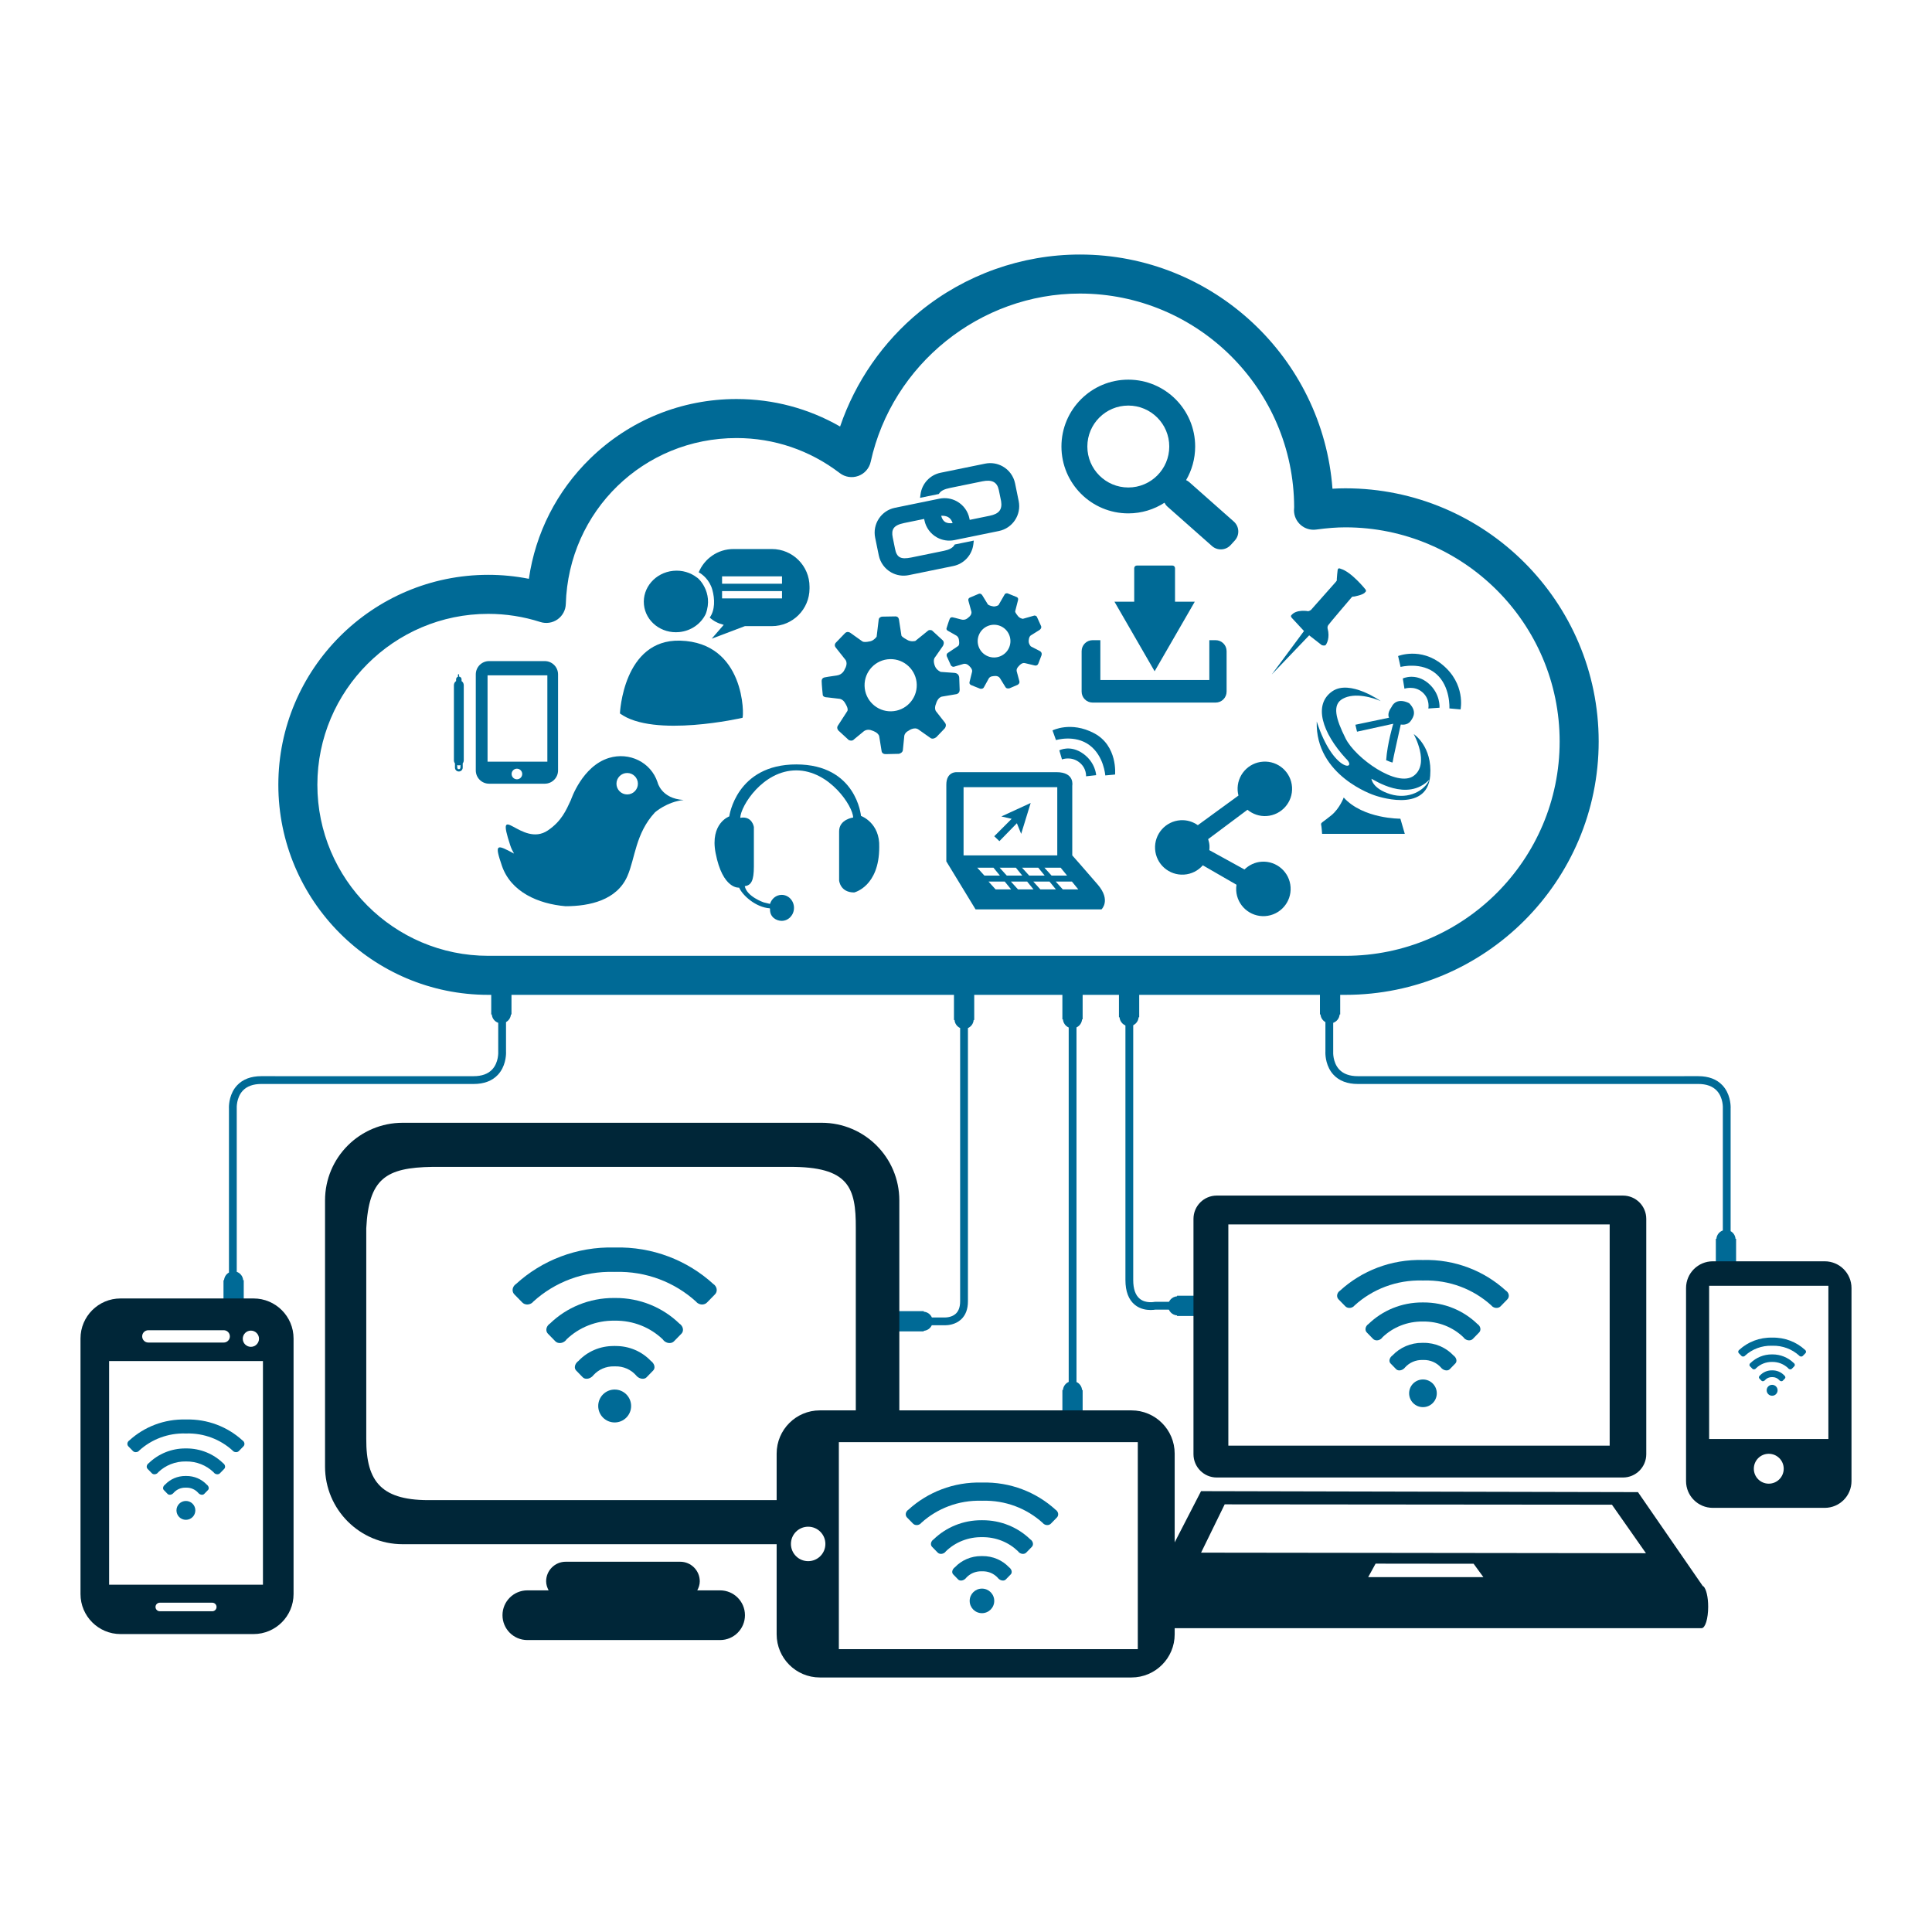 <?xml version="1.0" encoding="utf-8"?>
<!-- Generator: Adobe Illustrator 17.0.0, SVG Export Plug-In . SVG Version: 6.00 Build 0)  -->
<!DOCTYPE svg PUBLIC "-//W3C//DTD SVG 1.1//EN" "http://www.w3.org/Graphics/SVG/1.1/DTD/svg11.dtd">
<svg version="1.1" id="Layer_1" xmlns="http://www.w3.org/2000/svg" xmlns:xlink="http://www.w3.org/1999/xlink" x="0px" y="0px"
	 width="1200px" height="1200px" viewBox="0 0 1200 1200" enable-background="new 0 0 1200 1200" xml:space="preserve">
<g>
	<path fill="#006A96" d="M601.2,617.477v-5.769c0-1.338-1.084-2.42-2.422-2.42c-1.336,0-2.42,1.082-2.42,2.42v5.769h-3.832v16.053
		h0.359c0.163,2.224,1.541,4.101,3.473,4.987v169.794c0,3.408-0.906,5.979-2.69,7.642c-2.811,2.618-7.059,2.347-7.287,2.336h-7.575
		c-0.867-1.978-2.774-3.394-5.034-3.561v-0.359h-16.052v12.581h16.052v-0.359c2.221-0.163,4.097-1.537,4.983-3.464l7.427-0.003
		c0.052,0.004,0.321,0.025,0.757,0.025c1.806,0,6.441-0.346,9.984-3.611c2.839-2.615,4.278-6.394,4.278-11.227V638.557
		c1.972-0.87,3.382-2.772,3.547-5.026h0.359v-16.053H601.2z"/>
	<path fill="#006A96" d="M672.087,633.158h0.361v-16.054h-3.834c-0.104-1.243-1.131-2.22-2.399-2.22s-2.297,0.977-2.401,2.22h-3.948
		v16.054h0.359c0.166,2.261,1.586,4.171,3.568,5.036V858.33c-1.982,0.866-3.402,2.775-3.568,5.038h-0.359v16.052h3.927v3.828
		c0,1.338,1.084,2.422,2.422,2.422c1.336,0,2.42-1.084,2.42-2.422v-3.828h3.813v-16.052h-0.361
		c-0.163-2.217-1.532-4.088-3.452-4.977V638.135C670.555,637.244,671.924,635.374,672.087,633.158z"/>
	<path fill="#006A96" d="M313.487,614.044c-0.428-0.383-0.988-0.624-1.61-0.624s-1.182,0.241-1.61,0.624h-5.154v16.054h0.359
		c0.177,2.417,1.787,4.425,3.986,5.191l0.002,18.022c0.007,0.062,0.382,6.551-3.758,10.973c-2.582,2.753-6.459,4.152-11.528,4.152
		H170.972v-0.006h-8.642c-6.46,0-11.528,1.915-15.059,5.687c-4.679,4.995-5.083,11.667-5.083,13.773
		c0,0.401,0.013,0.635,0.018,0.665v101.831c-1.697,0.958-2.886,2.708-3.036,4.76h-0.359v16.054h4.206
		c0.428,0.383,0.988,0.624,1.609,0.624c0.621,0,1.182-0.241,1.61-0.624h5.155v-16.054h-0.359c-0.177-2.417-1.786-4.423-3.984-5.191
		l-0.004-101.557c-0.007-0.062-0.382-6.551,3.758-10.973c2.582-2.753,6.459-4.152,11.528-4.152h5.601v0.006h126.244
		c6.46,0,11.528-1.915,15.059-5.687c4.679-4.995,5.083-11.667,5.083-13.773c0-0.401-0.013-0.636-0.018-0.665v-18.296
		c1.697-0.958,2.886-2.708,3.036-4.76h0.359v-16.054H313.487z"/>
	<path fill="#006A96" d="M824.043,614.044c0.429-0.383,0.987-0.624,1.61-0.624c0.622,0,1.182,0.241,1.611,0.624h5.154v16.054h-0.359
		c-0.177,2.417-1.786,4.425-3.987,5.191l-0.002,18.022c-0.007,0.062-0.381,6.551,3.758,10.973c2.582,2.753,6.459,4.152,11.528,4.152
		h202.8v-0.006h8.641c6.46,0,11.528,1.915,15.059,5.687c4.679,4.995,5.083,11.667,5.083,13.773c0,0.401-0.013,0.635-0.018,0.665
		v76.133c1.697,0.958,2.885,2.708,3.036,4.76h0.359v16.054h-4.206c-0.429,0.383-0.987,0.624-1.609,0.624s-1.182-0.241-1.611-0.624
		h-5.154v-16.054h0.359c0.177-2.417,1.786-4.423,3.984-5.191l0.005-75.86c0.007-0.062,0.381-6.551-3.758-10.973
		c-2.582-2.753-6.459-4.152-11.528-4.152h-5.6v0.006H843.356c-6.46,0-11.528-1.915-15.059-5.687
		c-4.679-4.995-5.082-11.667-5.082-13.773c0-0.401,0.013-0.636,0.018-0.665v-18.296c-1.697-0.958-2.885-2.708-3.036-4.76h-0.359
		v-16.054H824.043z"/>
	<g>
		<path fill="#006A96" d="M714.67,813.668c-2.652,0-6.483-0.552-9.737-3.174c-3.923-3.16-5.909-8.356-5.909-15.446V606.689
			c0-1.339,1.084-2.423,2.42-2.423s2.42,1.084,2.42,2.423v188.359c0,5.532,1.372,9.452,4.074,11.651
			c3.691,2.999,8.912,1.953,8.962,1.944c0.163-0.036,0.339-0.055,0.505-0.055h27.285c1.336,0,2.423,1.084,2.423,2.422
			c0,1.339-1.087,2.422-2.423,2.422h-27.056C717.141,813.518,716.066,813.668,714.67,813.668z"/>
		<path fill="#006A96" d="M747.131,804.8v12.581h-16.054v-0.358c-3.091-0.227-5.538-2.778-5.538-5.933
			c0-3.151,2.447-5.703,5.538-5.929V804.8H747.131z"/>
		<path fill="#006A96" d="M707.587,615.776h-12.585v16.054h0.359c0.229,3.088,2.783,5.54,5.933,5.54c3.151,0,5.705-2.451,5.933-5.54
			h0.359V615.776z"/>
	</g>
	<g>
		<path fill="#006A96" d="M835.643,617.917H303.257c-71.89,0-130.377-58.526-130.377-130.467
			c0-71.911,58.487-130.414,130.377-130.414c8.495,0,16.939,0.828,25.238,2.469c4.086-28.344,17.309-54.454,38.074-74.702
			c24.446-23.835,56.73-36.962,90.905-36.962c22.835,0,44.771,5.862,64.323,17.083c9.48-27.835,26.744-52.802,49.716-71.535
			c27.913-22.761,63.151-35.296,99.226-35.296c82.757,0,150.795,64.226,156.882,145.453c2.76-0.168,5.414-0.249,8.021-0.249
			c86.748,0,157.324,70.541,157.324,157.248C992.966,547.32,922.391,617.917,835.643,617.917z M303.257,381.277
			c-58.523,0-106.134,47.629-106.134,106.173c0,58.573,47.612,106.225,106.134,106.225h532.385
			c73.382,0,133.083-59.722,133.083-133.13c0-73.339-59.701-133.005-133.083-133.005c-5.417,0-11.191,0.44-18.172,1.387
			c-3.473,0.473-6.968-0.581-9.602-2.883c-2.637-2.301-4.147-5.63-4.147-9.128c0-0.794,0.058-1.464,0.102-1.884
			c-0.212-73.203-59.832-132.697-133.084-132.697c-61.967,0-116.612,43.946-129.933,104.494c-0.89,4.045-3.783,7.355-7.672,8.778
			c-3.891,1.422-8.235,0.762-11.526-1.752c-18.639-14.244-40.816-21.773-64.135-21.773c-57.733,0-104.311,45.278-106.04,103.079
			c-0.114,3.806-2.01,7.338-5.119,9.535c-3.11,2.198-7.071,2.807-10.697,1.644C325.137,382.981,314.249,381.277,303.257,381.277z"/>
		<g>
			<path fill="#006A96" d="M587.902,390.278c0,0-0.444,1.01,1.449,1.845l4.744,2.711c0,0,1.408,0.75,1.546,2.919
				c0,0,0.518,2.691-0.503,3.477l-6.294,4.234c0,0-1.225,0.553-0.781,2.137l2.596,5.757c0,0,1.053,1.274,2.312,0.624l5.134-1.509
				c0,0,2.046-0.851,3.901,1.192c0,0,2.145,1.783,1.779,3.53l-1.571,6.348c0,0-0.578,1.442,1.305,2.121l5.281,2.113
				c0,0,1.714,0.349,2.322-0.892l2.849-5.169c0,0,0.563-1.599,2.84-1.725c0,0,3.044-0.749,4.264,1.223l3.376,5.47
				c0,0,0.512,1.321,2.606,0.821l4.973-2.134c0,0,1.711-0.837,1.017-2.636l-1.549-5.778c0,0-0.554-1.486,1.35-3.287
				c0,0,1.798-2.359,3.829-1.771l5.791,1.386c0,0,1.709,0.647,2.444-1.099l1.921-4.989c0,0,0.851-1.847-1.042-2.862l-5.513-2.84
				c0,0-1.419-1.46-1.342-3.319c0,0-0.058-2.918,1.624-3.695l5.121-3.203c0,0,1.46-0.976,0.981-2.339l-2.692-5.95
				c0,0-0.875-0.984-1.878-0.555l-6.763,1.926c0,0-2.077-0.187-3.332-2.063c0,0-1.479-1.779-1.467-2.552
				c0,0,1.678-6.609,1.773-6.939c0,0,0.485-1.403-0.843-1.972l-5.62-2.284c0,0-1.295-0.294-1.804,0.615l-3.866,6.697
				c0,0-1.587,0.994-3.214,0.791c0,0-2.8-0.416-3.434-1.34l-3.279-5.355c0,0-0.806-1.695-2.383-1.099l-5.586,2.37
				c0,0-1.128,0.511-0.784,1.877l1.823,6.663c0,0,0.732,1.968-2.024,3.944c0,0-1.657,1.825-4.324,1.056
				c-2.658-0.768-5.084-1.293-5.084-1.293s-1.402-0.482-2.01,0.941C589.262,385.847,587.902,390.278,587.902,390.278z
				 M607.99,394.434c2.085-5.212,7.999-7.752,13.216-5.665c5.212,2.084,7.749,8.004,5.664,13.215
				c-2.085,5.213-8.005,7.748-13.213,5.665C608.438,405.561,605.907,399.647,607.99,394.434z"/>
			<path fill="#006A96" d="M511.027,431.588c0,0-0.012,1.538,2.872,1.566l7.559,0.886c0,0,2.215,0.187,3.571,2.894
				c0,0,2.14,3.168,1.262,4.728l-5.751,8.87c0,0-1.269,1.375,0.166,3.17l6.477,5.952c0,0,2.042,1.056,3.304-0.463l5.751-4.74
				c0,0,2.16-2.209,5.652-0.607c0,0,3.726,1.116,4.215,3.549l1.455,9c0,0,0.047,2.157,2.829,1.998l7.919-0.179
				c0,0,2.395-0.491,2.492-2.413l0.82-8.181c0,0-0.146-2.352,2.703-3.761c0,0,3.494-2.625,6.128-0.766l7.325,5.163
				c0,0,1.376,1.411,3.785-0.377l5.204-5.445c0,0,1.734-2.013-0.135-3.939l-5.145-6.558c0,0-1.528-1.598-0.067-4.947
				c0,0,1.016-4.01,3.936-4.365l8.18-1.389c0,0,2.545-0.105,2.532-2.745l-0.269-7.44c0,0,0.08-2.836-2.904-3.105l-8.606-0.62
				c0,0-2.624-1.09-3.541-3.521c0,0-1.667-3.705,0.065-5.62l4.805-6.907c0,0,1.341-2.048-0.018-3.532l-6.701-6.155
				c0,0-1.657-0.783-2.707,0.316l-7.617,6.165c0,0-2.764,0.901-5.401-0.817c0,0-2.866-1.473-3.272-2.471
				c0,0-1.464-9.382-1.524-9.862c0,0-0.141-2.06-2.16-2.063l-8.448,0.15c0,0-1.818,0.323-1.98,1.771l-1.292,10.691
				c0,0-1.486,2.148-3.679,2.774c0,0-3.82,0.999-5.137,0.166l-7.128-5.076c0,0-1.961-1.731-3.651-0.106l-5.867,6.09
				c0,0-1.169,1.277,0.019,2.834l5.983,7.548c0,0,2.017,2.119-0.439,6.158c0,0-1.126,3.242-4.959,3.713
				c-3.831,0.474-7.226,1.13-7.226,1.13s-2.062,0.14-2.06,2.303C510.353,425.168,511.027,431.588,511.027,431.588z M537,425.976
				c-0.207-8.949,6.883-16.374,15.832-16.576c8.951-0.208,16.372,6.885,16.577,15.835c0.203,8.949-6.884,16.368-15.833,16.574
				C544.623,442.015,537.202,434.924,537,425.976z"/>
		</g>
		<path fill="#006A96" d="M632.73,311.229l-2.248-10.988c-0.921-4.5-3.751-8.363-7.764-10.6c-3.287-1.834-7.131-2.425-10.817-1.67
			l-27.683,5.659c-6.557,1.34-11.564,6.701-12.454,13.337l-0.3,2.246l11.647-2.384l0.37-0.524c1.059-1.503,3.12-2.527,6.496-3.215
			l20.339-4.16c2.949-0.603,5.28-0.447,6.934,0.477c1.604,0.893,2.63,2.528,3.143,4.985l1.411,6.898
			c0.806,5.238-1.255,7.865-7.108,9.063l-12.391,2.536l-0.183-0.889c-0.922-4.498-3.752-8.359-7.765-10.598
			c-3.286-1.832-7.133-2.428-10.824-1.674l-27.68,5.665c-4.12,0.843-7.67,3.243-9.987,6.753c-2.316,3.509-3.13,7.713-2.285,11.834
			l2.249,10.979c0.923,4.495,3.752,8.36,7.763,10.603c0.003,0.002,0.003,0.002,0.003,0.002c3.285,1.832,7.131,2.426,10.819,1.671
			l27.676-5.66c6.678-1.366,11.697-6.832,12.489-13.6l0.261-2.212l-11.822,2.416l-0.37,0.565c-1.053,1.614-3.117,2.715-6.312,3.369
			l-20.339,4.16c-3.436,0.702-5.644,0.639-7.164-0.209c-1.483-0.827-2.436-2.532-2.918-5.255l-1.427-6.99
			c-0.52-2.448-0.341-4.291,0.543-5.643c1.029-1.564,3.12-2.62,6.58-3.327l12.396-2.535l0.181,0.884
			c0.921,4.5,3.751,8.363,7.763,10.602c3.29,1.835,7.136,2.431,10.829,1.673l27.677-5.661
			C628.964,328.068,634.469,319.731,632.73,311.229z M587.197,324.306c-1.226-0.684-2.091-1.984-2.621-3.954
			c1.734-0.076,3.185,0.19,4.307,0.817c1.314,0.733,2.239,1.973,2.812,3.752C589.723,325.109,588.278,324.91,587.197,324.306z"/>
		<path fill="#006A96" d="M444.467,529.804c-3.549-18.464,8.489-22.722,8.489-22.722s4.249-32.288,41.625-32.288
			c37.37,0,40.202,31.988,40.202,31.988s11.89,4.19,11.325,19.434c0,24.516-15.578,28.106-15.578,28.106
			c-8.772,0-9.339-7.476-9.339-7.476s0-23.019,0-30.495c0-7.474,8.704-8.572,8.704-8.572c0-6.869-14.651-29.288-35.314-29.288
			c-20.672,0-34.52,22.017-34.806,29.485c7.428-1.381,8.471,5.687,8.471,5.687s0,15.54,0,24.516c0,8.967-1.697,11.657-5.659,12.252
			c1.347,6.502,11.711,10.036,11.711,10.036l3.976,0.967c0.987-3.249,3.839-5.62,7.244-5.62c4.226,0,7.645,3.615,7.645,8.074
			c0,4.462-3.419,8.073-7.645,8.073c-3.113,0-7.477-2.157-7.236-7.368l-0.159-0.426c-8.689-0.589-16.886-7.978-19.032-12.836
			C459.089,551.332,448.857,552.621,444.467,529.804z"/>
		<g>
			<path fill="#006A96" d="M887.348,424.552c-8.062-6.991-16.051-3.137-16.051-3.137l1.039,6.328c0,0,6.172-2.1,11.133,2.206
				c4.952,4.303,3.693,10.113,3.693,10.113l6.952-0.491C894.114,439.572,894.784,431.007,887.348,424.552z"/>
			<path fill="#006A96" d="M895.701,412.698c-13.377-10.861-27.311-5.224-27.311-5.224l1.529,6.769c0,0,13.139-3.455,22.13,4.344
				c8.983,7.798,8.205,21.424,8.205,21.424l6.925,0.625C907.179,440.635,910.573,424.779,895.701,412.698z"/>
			<path fill="#006A96" d="M878.081,455.944c0,0,10.236,18.427,0,25.934c-10.239,7.505-36.162-10.919-42.308-23.206
				c-6.141-12.282-8.475-20.903-1.831-24.624c7.598-4.256,19.147-0.607,23.663,1.424c0,0-19.105-13.583-30.021-6.14
				c-12.198,8.314-6.143,25.931,8.189,41.628c8.187,7.5-7.424,9.567-17.929-22.825c-0.996,33.941,35.827,45.831,35.827,45.831
				s32.681,11.961,34.646-12.087C889.813,463.543,878.081,455.944,878.081,455.944z M863.622,493.29
				c-11.344-3.455-11.78-9.577-11.78-9.577c1.483,0.497,22.19,14.796,36.002,0.497C884.959,491.009,874.966,496.74,863.622,493.29z"
				/>
			<path fill="#006A96" d="M834.608,495.369c0,0-2.49,6.751-7.653,11.005c-5.167,4.255-6.683,4.555-6.386,5.773
				c0.31,1.215,0.612,5.773,0.612,5.773h51.364l-2.741-9.417C869.803,508.503,846.762,508.738,834.608,495.369z"/>
			<path fill="#006A96" d="M841.848,450.153l1.023,4.306l22.511-4.93c0,0-3.691,12.166-4.414,22.665c0,0,3.979,1.66,3.979,1.36
				c0-0.914,5.094-23.556,5.094-23.556s3.941,0.811,6.068-2.066c1.871-2.526,4.031-6.137-0.833-11.152c0,0-7.789-4.406-11.05,2.473
				c-3.039,4.218-1.446,6.515-1.446,6.515L841.848,450.153z"/>
		</g>
		<g>
			<path fill="#006A96" d="M422.426,397.914c-35.435-0.961-37.377,45.221-37.377,45.221c20.982,15.396,76.119,2.718,76.119,2.718
				C462.143,444.805,462.956,399.019,422.426,397.914z"/>
			<g>
				<path fill="#006A96" d="M432.895,358.726c-3.973-3.094-9.221-4.73-14.77-4.171c-11.082,1.106-19.208,10.52-18.156,21.027
					c1.056,10.501,10.889,18.118,21.964,17.006c7.428-0.741,13.514-5.226,16.411-11.255
					C443.468,367.635,433.219,358.55,432.895,358.726z"/>
				<path fill="#006A96" d="M479.421,341.015h-23.855c-9.754,0-18.08,5.98-21.584,14.468c2.115,1.087,6.708,4.56,8.449,10.786
					c1.617,5.767,1.742,12.699-1.618,17.308c2.67,2.355,5.158,3.586,8.705,4.529l-7.47,8.594l20.625-7.8h16.747
					c12.919,0,23.392-10.475,23.392-23.393v-1.096C502.813,351.487,492.34,341.015,479.421,341.015z M485.721,371.695h-37.233
					v-4.572h37.233V371.695z M485.721,362.55h-37.233v-4.571h37.233V362.55z"/>
			</g>
		</g>
		<path fill="#006A96" d="M408.403,485.863c-4.143-12.486-17.524-18.911-30.119-15.106c-16.742,5.056-23.674,26.086-23.674,26.086
			c-3.004,6.471-5.803,13.168-14.331,18.956c-16.171,10.955-32.963-20.039-23.321,9.366c0.561,1.708,1.379,3.379,2.313,5.014
			c-10.829-5.813-12.295-6.385-7.54,7.549c5.575,16.312,22.591,23.693,39.514,25.142c15.042,0,31.92-3.761,38.441-18.719
			c4.863-11.163,4.983-26.462,17.106-39.564c0,0,7.25-6.53,17.832-7.705C410.624,496.065,408.403,485.863,408.403,485.863z
			 M389.551,493.444c-3.68,0-6.659-2.986-6.659-6.663c0-3.675,2.979-6.663,6.659-6.663c3.679,0,6.661,2.988,6.661,6.663
			C396.212,490.458,393.231,493.444,389.551,493.444z"/>
		<path fill="#006A96" d="M783.655,535.222c-4.196,0.267-7.895,2.097-10.689,4.824l-21.832-12.003
			c0.092-0.909,0.162-1.828,0.104-2.769c-0.089-1.427-0.413-2.774-0.828-4.068l24.422-18.251c3.209,2.659,7.366,4.18,11.85,3.902
			c9.326-0.591,16.408-8.637,15.831-17.959c-0.595-9.332-8.634-16.416-17.962-15.82c-9.328,0.584-16.41,8.623-15.821,17.955
			c0.068,1.068,0.254,2.098,0.506,3.1l-25.239,18.4c-3.036-2.128-6.741-3.326-10.725-3.075c-9.322,0.585-16.409,8.625-15.819,17.957
			c0.591,9.325,8.625,16.409,17.959,15.818c4.699-0.295,8.821-2.486,11.688-5.774l20.915,12.07c-0.183,1.18-0.261,2.407-0.183,3.651
			c0.586,9.332,8.625,16.42,17.954,15.828c9.326-0.592,16.413-8.627,15.823-17.959C801.032,541.723,792.98,534.633,783.655,535.222z
			"/>
		<path fill="#006A96" d="M766.424,324.021l-27.663-24.481c-0.628-0.572-1.326-0.982-2.054-1.327
			c3.577-6.131,5.632-13.262,5.632-20.872c0-22.934-18.593-41.528-41.525-41.528c-22.936,0-41.531,18.593-41.531,41.528
			c0,22.935,18.596,41.53,41.531,41.53c8.279,0,15.988-2.436,22.468-6.616c0.44,0.863,1.017,1.675,1.776,2.359l27.662,24.482
			c3.375,3.068,8.6,2.818,11.668-0.556l2.598-2.852C770.047,332.314,769.799,327.09,766.424,324.021z M700.814,302.786
			c-14.054,0-25.442-11.388-25.442-25.443c0-14.051,11.388-25.439,25.442-25.439c14.048,0,25.438,11.389,25.438,25.439
			C726.251,291.398,714.862,302.786,700.814,302.786z"/>
		<g>
			<path fill="#006A96" d="M680.846,481.472c0,0-0.352-7.705-7.872-13.204c-8.151-5.958-15.013-2.21-15.013-2.21l1.656,5.63
				c0,0,5.402-2.105,10.419,1.562c5.011,3.666,4.526,8.924,4.526,8.924L680.846,481.472z"/>
			<path fill="#006A96" d="M679.552,455.405c-14.411-7.608-25.816-1.727-25.816-1.727l2.156,6.01c0,0,11.61-3.588,20.698,3.06
				c9.085,6.645,9.914,18.884,9.914,18.884l6.088-0.552C692.591,481.079,694.376,463.232,679.552,455.405z"/>
			<path fill="#006A96" d="M666.001,531.295v-43.306c0,0,1.707-8.379-9.779-8.379c-13.503,0-61.976,0-61.976,0
				s-6.469-0.506-6.469,7.787c0,12.576,0,47.625,0,47.625l18.156,29.8h78.23c0,0,6.048-5.59-2.325-15.366
				C673.461,539.678,666.001,531.295,666.001,531.295z M662.772,543.828h-9.636l-4.408-4.87h10.082L662.772,543.828z
				 M634.815,538.958h10.082l3.963,4.87h-9.629L634.815,538.958z M634.951,543.828h-9.63l-4.416-4.87h10.086L634.951,543.828z
				 M598.486,531.295v-42.374h58.203v42.374H598.486z M606.995,538.958h10.083l3.961,4.87h-9.624L606.995,538.958z M618.39,552.422
				l-4.417-4.872h10.085l3.964,4.872H618.39z M632.302,552.422l-4.417-4.872h10.085l3.96,4.872H632.302z M646.207,552.422
				l-4.408-4.872h10.073l3.964,4.872H646.207z M660.12,552.422l-4.408-4.872h10.077l3.963,4.872H660.12z"/>
			<polygon fill="#006A96" points="628.363,508.585 617.546,519.403 620.743,522.451 631.597,511.33 634.265,517.926 
				640.166,498.753 621.974,507.111 			"/>
		</g>
		<g>
			<path fill="#006A96" d="M717.157,416.934l12.471-21.601l12.466-21.601h-12.266v-20.83c0-0.905-0.732-1.636-1.632-1.636h-22.082
				c-0.898,0-1.633,0.731-1.633,1.636v20.83h-12.269l12.469,21.601L717.157,416.934z"/>
			<path fill="#006A96" d="M755.048,397.626h-3.914v24.75h-67.685v-24.75h-4.817c-3.763,0-6.811,3.051-6.811,6.818v25.129
				c0,3.762,3.048,6.812,6.811,6.812h76.415c3.765,0,6.818-3.05,6.818-6.812v-25.129
				C761.866,400.677,758.813,397.626,755.048,397.626z"/>
		</g>
		<path fill="#006A96" d="M848.064,366.04c0,0-8.714-10.927-15.439-12.786c0,0-1.636-0.972-1.811,0.976c0,0-0.531,4.688-0.531,5.751
			c0,0,0.445,0.354-0.708,1.591c-1.151,1.241-15.304,17.253-15.304,17.253s-0.976,0.707-1.725,0.797c0,0-7.564-1.46-10.612,2.696
			c0,0-0.442,0.396,0.434,1.46l7.566,8.163l-20.037,27.001l23.264-24.326l7.831,6.1c0,0,1.82,0.618,2.435-0.128
			c0.619-0.753,2.743-4.428,1.152-10.306c0,0-0.224-0.929,0.352-1.905c0.575-0.972,14.683-17.471,14.683-17.471
			s0.578-0.573,1.286-0.355c0,0,6.055-1.021,7.029-2.745C847.928,367.804,848.995,367.279,848.064,366.04z"/>
		<g>
			<path fill="#006A96" d="M295.518,418.884v59.621c0,4.569,3.703,8.267,8.268,8.267h34.57c4.568,0,8.264-3.698,8.264-8.267v-59.621
				c0-4.566-3.697-8.266-8.264-8.266h-34.57C299.221,410.618,295.518,414.317,295.518,418.884z M317.774,480.742
				c0-1.82,1.476-3.295,3.297-3.295c1.821,0,3.294,1.475,3.294,3.295c0,1.821-1.473,3.297-3.294,3.297
				C319.25,484.039,317.774,482.563,317.774,480.742z M302.827,419.452h37.146v53.641h-37.146V419.452z"/>
			<path fill="#006A96" d="M284.44,419.09v1.232c-0.667,0.229-1.15,0.857-1.15,1.602v1.093c-0.82,0.557-1.362,1.505-1.362,2.582
				v46.662c0,0.721,0.253,1.376,0.658,1.903c-0.002,0.029-0.009,0.056-0.009,0.087v2.528c0,1.33,1.082,2.413,2.414,2.413
				c1.33,0,2.412-1.082,2.412-2.413v-2.528c0-0.031-0.007-0.058-0.008-0.087c0.405-0.527,0.657-1.183,0.657-1.903v-46.662
				c0-1.077-0.541-2.025-1.362-2.582v-1.093c0-0.884-0.675-1.601-1.537-1.685v-1.149c0-0.198-0.159-0.356-0.356-0.356
				C284.6,418.734,284.44,418.893,284.44,419.09z M284.992,477.767c-0.546,0-0.99-0.443-0.99-0.987v-1.59
				c0.313,0.108,0.641,0.18,0.99,0.18c0.347,0,0.676-0.072,0.987-0.18v1.59C285.979,477.323,285.536,477.767,284.992,477.767z"/>
		</g>
	</g>
	<path fill="#002638" d="M157.469,806.498H74.861c-13.73,0-24.861,11.133-24.861,24.863v158.721
		c0,13.734,11.131,24.866,24.861,24.866h82.608c13.735,0,24.867-11.132,24.867-24.866V831.361
		C182.336,817.631,171.204,806.498,157.469,806.498z M155.825,826.47c2.783,0,5.046,2.254,5.046,5.034
		c0,2.793-2.263,5.039-5.046,5.039c-2.779,0-5.036-2.246-5.036-5.039C150.79,828.724,153.046,826.47,155.825,826.47z
		 M92.131,826.227h46.823c2.119,0,3.824,1.697,3.824,3.822c0,2.132-1.705,3.831-3.824,3.831H92.131c-2.12,0-3.822-1.699-3.822-3.831
		C88.309,827.924,90.01,826.227,92.131,826.227z M131.852,1000.777H99.258c-1.47,0-2.671-1.173-2.671-2.676
		c0-1.448,1.201-2.636,2.671-2.636h32.594c1.465,0,2.65,1.188,2.65,2.636C134.502,999.604,133.317,1000.777,131.852,1000.777z
		 M163.318,984.282H67.77V845.385h95.548V984.282z"/>
	<g>
		<path fill="#006A96" d="M128.501,922.185c-0.03-0.027-0.068-0.052-0.102-0.077c-3.167-3.359-7.722-5.402-12.725-5.35v-0.007
			c-0.068-0.003-0.137,0.007-0.205,0c-0.068,0.007-0.134-0.003-0.204,0v0.007c-5-0.052-9.556,1.991-12.722,5.35
			c-0.036,0.025-0.073,0.05-0.106,0.077c-0.056,0.04-0.108,0.085-0.159,0.128c-1.076,0.956-1.319,2.371-0.539,3.16l2.371,2.441
			c0.775,0.788,2.276,0.661,3.35-0.288c0.031-0.027,0.05-0.05,0.083-0.074l0.004,0.001c0.029-0.028,0.053-0.059,0.083-0.094
			c0.09-0.105,0.183-0.215,0.279-0.324c1.8-1.982,4.446-3.191,7.356-3.127v0.019c0.054-0.007,0.106-0.019,0.16-0.019
			c0.016,0,0.032-0.005,0.044-0.005c0.015,0,0.03,0.005,0.045,0.005c0.055,0,0.106,0.012,0.16,0.019v-0.019
			c2.909-0.064,5.557,1.145,7.353,3.127c0.1,0.108,0.194,0.218,0.284,0.324c0.028,0.034,0.056,0.065,0.084,0.094l0.004-0.001
			c0.031,0.024,0.054,0.047,0.08,0.074c1.073,0.949,2.577,1.076,3.353,0.288l2.37-2.441c0.778-0.789,0.536-2.204-0.538-3.16
			C128.608,922.27,128.557,922.225,128.501,922.185z"/>
		<path fill="#006A96" d="M82.574,901.261c0.829,0.845,2.211,0.938,3.266,0.261l0.008,0.003c0.018-0.012,0.043-0.034,0.061-0.05
			c0.095-0.068,0.194-0.134,0.287-0.221c0.128-0.108,0.238-0.229,0.337-0.358c7.526-6.827,17.7-10.855,28.732-10.539v0.006
			c0.067-0.006,0.136,0,0.204-0.006c0.068,0.006,0.137,0,0.205,0.006v-0.006c11.031-0.316,21.203,3.712,28.73,10.539
			c0.099,0.129,0.215,0.25,0.341,0.358c0.089,0.088,0.19,0.153,0.284,0.221c0.023,0.016,0.044,0.039,0.064,0.05l0.007-0.003
			c1.054,0.677,2.44,0.583,3.27-0.261l2.831-2.903c0.863-0.875,0.82-2.258-0.037-3.216c-0.071-0.074-0.148-0.153-0.228-0.223
			c-0.098-0.094-0.208-0.169-0.313-0.239c-9.186-8.407-21.639-13.376-35.153-13.007c-13.515-0.37-25.964,4.6-35.15,13.007
			c-0.108,0.07-0.218,0.146-0.313,0.239c-0.082,0.07-0.16,0.149-0.225,0.223c-0.86,0.958-0.903,2.342-0.043,3.216L82.574,901.261z"
			/>
		<path fill="#006A96" d="M138.879,909.039c-0.113-0.089-0.22-0.178-0.339-0.251c-5.883-5.714-14.003-9.179-22.867-9.142
			c-0.068,0-0.137,0-0.205,0c-0.068,0-0.137,0-0.204,0c-8.864-0.037-16.979,3.428-22.863,9.142c-0.12,0.073-0.234,0.162-0.34,0.251
			c-0.043,0.039-0.086,0.082-0.127,0.122c-0.955,0.959-1.078,2.359-0.252,3.198l2.646,2.711c0.804,0.83,2.229,0.84,3.287,0.065
			c0.077-0.062,0.151-0.111,0.226-0.184c0.195-0.168,0.356-0.355,0.489-0.558c4.42-4.238,10.505-6.768,17.138-6.662
			c6.633-0.105,12.72,2.425,17.14,6.662c0.132,0.203,0.296,0.39,0.486,0.558c0.074,0.073,0.152,0.122,0.229,0.184
			c1.059,0.775,2.481,0.765,3.287-0.065l2.644-2.711c0.826-0.839,0.702-2.239-0.25-3.198
			C138.961,909.12,138.919,909.077,138.879,909.039z"/>
		<path fill="#006A96" d="M115.469,932.273c-3.236,0-5.861,2.619-5.861,5.856c0,3.24,2.624,5.859,5.861,5.859
			c3.235,0,5.861-2.619,5.861-5.859C121.33,934.892,118.705,932.273,115.469,932.273z"/>
	</g>
	<path fill="#002638" d="M1133.37,783.417h-69.514c-9.185,0-16.621,7.439-16.621,16.622v119.898c0,9.179,7.436,16.618,16.621,16.618
		h69.514c9.179,0,16.63-7.439,16.63-16.618V800.039C1150,790.856,1142.549,783.417,1133.37,783.417z M1098.612,921.533
		c-5.128,0-9.278-4.148-9.278-9.28c0-5.126,4.15-9.28,9.278-9.28c5.129,0,9.286,4.154,9.286,9.28
		C1107.899,917.385,1103.741,921.533,1098.612,921.533z M1135.643,893.782h-74.066v-95.145h74.066V893.782z"/>
	<g>
		<g>
			<path fill="#006A96" d="M1108.344,854.374c-0.031-0.031-0.062-0.055-0.092-0.079c-0.019-0.016-0.036-0.03-0.059-0.043
				c-1.834-1.95-4.474-3.136-7.369-3.102v-0.001c-0.04-0.003-0.083,0.001-0.117,0c-0.043,0.001-0.083-0.003-0.122,0v0.001
				c-2.898-0.034-5.532,1.152-7.371,3.102c-0.019,0.013-0.038,0.027-0.059,0.043c-0.033,0.024-0.065,0.047-0.095,0.079
				c-0.622,0.546-0.759,1.371-0.309,1.825l1.373,1.417c0.448,0.454,1.317,0.385,1.939-0.169c0.018-0.013,0.028-0.03,0.052-0.043
				v0.003c0.016-0.018,0.028-0.036,0.046-0.054c0.05-0.065,0.108-0.128,0.162-0.189c1.041-1.149,2.573-1.852,4.261-1.815v0.013
				c0.031-0.006,0.061-0.013,0.094-0.013c0.006,0,0.016-0.003,0.028-0.003c0.009,0,0.012,0.003,0.024,0.003
				c0.03,0,0.059,0.007,0.094,0.013v-0.013c1.685-0.037,3.216,0.665,4.26,1.815c0.053,0.061,0.11,0.123,0.16,0.189
				c0.015,0.018,0.036,0.036,0.051,0.054v-0.003c0.018,0.013,0.033,0.03,0.047,0.043c0.624,0.554,1.494,0.624,1.942,0.169
				l1.372-1.417C1109.104,855.745,1108.968,854.92,1108.344,854.374z"/>
			<path fill="#006A96" d="M1121.376,838.631c-0.037-0.043-0.083-0.086-0.129-0.131c-0.059-0.053-0.12-0.097-0.181-0.138
				c-5.322-4.866-12.533-7.745-20.359-7.534c-7.834-0.211-15.041,2.668-20.363,7.534c-0.068,0.042-0.128,0.085-0.186,0.138
				c-0.045,0.045-0.088,0.088-0.128,0.131c-0.499,0.557-0.523,1.354-0.028,1.862l1.645,1.682c0.481,0.49,1.28,0.541,1.892,0.15
				l0.006,0.003c0.009-0.007,0.024-0.021,0.036-0.028c0.055-0.04,0.113-0.079,0.163-0.128c0.076-0.065,0.14-0.137,0.201-0.208
				c4.358-3.955,10.248-6.29,16.64-6.102l0,0c0.039,0,0.079,0,0.122,0c0.034,0,0.077,0,0.117,0l0,0
				c6.389-0.187,12.282,2.147,16.643,6.102c0.054,0.071,0.119,0.143,0.195,0.208c0.052,0.049,0.11,0.088,0.168,0.128
				c0.009,0.007,0.019,0.021,0.03,0.028l0.01-0.003c0.609,0.391,1.411,0.34,1.89-0.15l1.644-1.682
				C1121.9,839.985,1121.876,839.188,1121.376,838.631z"/>
			<path fill="#006A96" d="M1114.261,846.681c-0.062-0.05-0.123-0.101-0.195-0.146c-3.406-3.311-8.113-5.319-13.243-5.295l0,0
				c-0.04,0-0.083,0-0.117,0c-0.043,0-0.083,0-0.122,0l0,0c-5.136-0.024-9.834,1.984-13.244,5.295
				c-0.071,0.045-0.137,0.095-0.196,0.146c-0.025,0.022-0.048,0.045-0.074,0.068c-0.552,0.554-0.621,1.365-0.146,1.853l1.534,1.572
				c0.463,0.481,1.287,0.487,1.904,0.037c0.042-0.036,0.088-0.064,0.131-0.105c0.111-0.098,0.206-0.208,0.282-0.324
				c2.56-2.454,6.086-3.923,9.932-3.862c3.835-0.061,7.368,1.408,9.924,3.862c0.077,0.116,0.174,0.226,0.285,0.324
				c0.043,0.042,0.086,0.07,0.129,0.105c0.618,0.45,1.437,0.444,1.905-0.037l1.531-1.572c0.479-0.488,0.41-1.299-0.144-1.853
				C1114.311,846.726,1114.286,846.704,1114.261,846.681z"/>
		</g>
		<path fill="#006A96" d="M1100.706,860.138c-1.881,0-3.397,1.517-3.397,3.394c0,1.874,1.516,3.393,3.397,3.393
			c1.871,0,3.393-1.519,3.393-3.393C1104.099,861.656,1102.577,860.138,1100.706,860.138z"/>
	</g>
	<g>
		<path fill="#002638" d="M447.268,987.806h-14.187c0.917-1.705,1.561-3.562,1.561-5.63c0-6.711-5.454-12.153-12.152-12.153h-71.127
			c-6.695,0-12.152,5.442-12.152,12.153c0,2.068,0.665,3.926,1.545,5.63h-13.235c-8.514,0-15.418,6.909-15.418,15.429
			c0,8.526,6.904,15.429,15.418,15.429h119.746c8.521,0,15.437-6.903,15.437-15.429
			C462.705,994.714,455.788,987.806,447.268,987.806z"/>
		<path fill="#002638" d="M510.364,697.374H250.103c-26.634,0-48.216,21.585-48.216,48.208V910.92
			c0,26.661,21.582,48.216,48.216,48.216h237.428V931.74H268.606c-31.415,0.616-41.252-10.973-41.111-38.116V762.891
			c1.588-30.753,12.007-37.699,41.111-38.122h221.835c36.616-0.159,41.251,12.589,41.112,38.122v124.95h27.032V745.583
			C558.584,718.959,536.999,697.374,510.364,697.374z"/>
	</g>
	<g>
		<g>
			<path fill="#006A96" d="M404.782,845.716c-0.094-0.076-0.179-0.147-0.275-0.226c-0.058-0.042-0.12-0.085-0.183-0.129
				c-5.517-5.865-13.467-9.425-22.184-9.328v-0.021c-0.117-0.003-0.24,0.021-0.354,0c-0.125,0.021-0.241-0.003-0.364,0v0.021
				c-8.719-0.098-16.662,3.463-22.18,9.328c-0.061,0.045-0.123,0.088-0.186,0.129c-0.097,0.079-0.188,0.15-0.276,0.226
				c-1.875,1.657-2.296,4.132-0.939,5.513l4.131,4.248c1.353,1.379,3.971,1.161,5.844-0.497c0.054-0.044,0.089-0.094,0.144-0.132
				l0.005,0.01c0.05-0.055,0.096-0.107,0.145-0.168c0.159-0.184,0.321-0.374,0.493-0.561c3.131-3.464,7.748-5.575,12.819-5.454
				v0.033c0.099-0.012,0.185-0.033,0.285-0.033c0.022,0,0.052-0.016,0.079-0.016c0.019,0,0.045,0.016,0.074,0.016
				c0.094,0,0.18,0.021,0.28,0.033v-0.033c5.073-0.122,9.688,1.99,12.82,5.454c0.174,0.187,0.336,0.377,0.491,0.561
				c0.047,0.061,0.099,0.113,0.147,0.168l0.01-0.01c0.052,0.039,0.089,0.088,0.139,0.132c1.872,1.659,4.493,1.877,5.847,0.497
				l4.126-4.248C407.083,849.848,406.656,847.373,404.782,845.716z"/>
			<path fill="#006A96" d="M444.018,798.347c-0.122-0.132-0.256-0.282-0.396-0.401c-0.171-0.159-0.361-0.288-0.545-0.41
				c-16.019-14.659-37.732-23.326-61.291-22.685c-23.568-0.641-45.276,8.025-61.295,22.685c-0.19,0.122-0.379,0.251-0.549,0.41
				c-0.138,0.119-0.278,0.269-0.393,0.401c-1.496,1.663-1.572,4.073-0.073,5.602l4.947,5.059c1.443,1.474,3.857,1.632,5.695,0.459
				l0.015,0.003c0.031-0.024,0.073-0.058,0.106-0.085c0.166-0.119,0.338-0.236,0.497-0.388c0.229-0.194,0.42-0.396,0.591-0.625
				c13.124-11.899,30.862-18.928,50.096-18.379v0.009c0.122-0.009,0.238,0,0.364-0.009c0.114,0.009,0.237,0,0.354,0.009v-0.009
				c19.234-0.549,36.97,6.48,50.096,18.379c0.169,0.229,0.368,0.431,0.594,0.625c0.155,0.151,0.328,0.269,0.494,0.388
				c0.035,0.027,0.076,0.061,0.105,0.085l0.019-0.003c1.836,1.173,4.251,1.016,5.695-0.459l4.945-5.059
				C445.59,802.419,445.514,800.01,444.018,798.347z"/>
			<path fill="#006A96" d="M422.599,822.567c-0.191-0.154-0.383-0.301-0.589-0.437c-10.26-9.963-24.417-16.006-39.87-15.929l0,0
				c-0.117,0-0.24,0-0.354,0c-0.125,0-0.242,0-0.364,0l0,0c-15.453-0.077-29.604,5.966-39.865,15.929
				c-0.206,0.135-0.404,0.282-0.589,0.437c-0.073,0.073-0.148,0.144-0.221,0.212c-1.667,1.673-1.881,4.113-0.44,5.581l4.615,4.727
				c1.403,1.446,3.883,1.467,5.728,0.11c0.137-0.101,0.267-0.19,0.396-0.312c0.336-0.295,0.621-0.625,0.85-0.977
				c7.708-7.39,18.321-11.797,29.89-11.622c11.559-0.175,22.176,4.232,29.88,11.622c0.234,0.352,0.52,0.681,0.849,0.977
				c0.131,0.122,0.264,0.211,0.399,0.312c1.849,1.357,4.324,1.336,5.731-0.11l4.615-4.727c1.44-1.468,1.225-3.908-0.442-5.581
				C422.743,822.711,422.67,822.64,422.599,822.567z"/>
		</g>
		<path fill="#006A96" d="M381.786,863.074c-5.647,0-10.223,4.572-10.223,10.223c0,5.638,4.576,10.215,10.223,10.215
			c5.639,0,10.216-4.578,10.216-10.215C392.002,867.645,387.425,863.074,381.786,863.074z"/>
	</g>
	<g>
		<path fill="#002638" d="M1008.041,742.595H755.746c-8.009,0-14.456,6.493-14.456,14.471V903.22
			c0,7.982,6.447,14.487,14.456,14.487h252.296c8.034,0,14.486-6.505,14.486-14.487V757.066
			C1022.527,749.089,1016.076,742.595,1008.041,742.595z M999.796,897.929H762.945V760.496h236.851V897.929z"/>
		<g>
			<path fill="#002638" d="M1056.893,986.322c0.404,0,0.778,0.134,1.128,0.35h0.679l-41.331-59.883l-271.372-0.612l-31.166,60.495
				h0.846c0.365-0.217,0.736-0.35,1.139-0.35H1056.893z M849.808,979.587l4.597-8.377l60.889,0.071l6.065,8.306H849.808z
				 M760.676,934.38l240.53,0.214l21.118,30.13l-276.315-0.341L760.676,934.38z"/>
			<path fill="#002638" d="M1058.021,985.284H715.677c-1.693,1.577-2.947,6.599-2.947,12.683c0,7.405,1.813,13.322,4.086,13.322
				h340.077c2.275,0,4.086-5.917,4.086-13.322C1060.979,991.883,1059.746,986.861,1058.021,985.284z"/>
		</g>
	</g>
	<g>
		<g>
			<path fill="#006A96" d="M903.171,842.212c-0.077-0.062-0.151-0.123-0.23-0.19c-0.049-0.037-0.097-0.074-0.156-0.11
				c-4.642-4.93-11.325-7.93-18.664-7.85v-0.006c-0.097-0.003-0.193,0.006-0.296,0c-0.102,0.006-0.194-0.003-0.304,0v0.006
				c-7.332-0.08-14.009,2.921-18.652,7.85c-0.054,0.036-0.108,0.073-0.156,0.11c-0.085,0.067-0.165,0.128-0.237,0.19
				c-1.577,1.396-1.93,3.476-0.791,4.633l3.482,3.577c1.139,1.164,3.336,0.979,4.913-0.422c0.043-0.034,0.074-0.07,0.122-0.111
				v0.007c0.049-0.043,0.08-0.086,0.123-0.137c0.132-0.156,0.27-0.318,0.413-0.475c2.635-2.907,6.514-4.685,10.784-4.59v0.031
				c0.083-0.006,0.157-0.031,0.238-0.031c0.027,0,0.043-0.006,0.067-0.006c0.019,0,0.043,0.006,0.062,0.006
				c0.079,0,0.156,0.025,0.233,0.031v-0.031c4.272-0.095,8.153,1.682,10.786,4.59c0.15,0.157,0.282,0.319,0.417,0.475
				c0.04,0.05,0.079,0.094,0.117,0.137l0.012-0.007c0.046,0.042,0.082,0.077,0.119,0.111c1.572,1.4,3.776,1.586,4.913,0.422
				l3.476-3.577C905.102,845.688,904.748,843.608,903.171,842.212z"/>
			<path fill="#006A96" d="M936.172,802.362c-0.102-0.11-0.215-0.227-0.328-0.336c-0.153-0.129-0.31-0.242-0.465-0.342
				c-13.47-12.324-31.739-19.62-51.554-19.074c-19.824-0.546-38.081,6.75-51.551,19.074c-0.163,0.1-0.324,0.212-0.463,0.342
				c-0.119,0.108-0.233,0.226-0.33,0.336c-1.261,1.406-1.326,3.428-0.067,4.711l4.165,4.263c1.218,1.238,3.243,1.373,4.793,0.383
				l0.007,0.006c0.028-0.018,0.07-0.054,0.092-0.074c0.142-0.101,0.279-0.203,0.419-0.325c0.192-0.162,0.35-0.341,0.496-0.526
				c11.041-10.011,25.957-15.923,42.134-15.455v0.007c0.103-0.007,0.202,0,0.304-0.007c0.102,0.007,0.199,0,0.296,0.007v-0.007
				c16.183-0.468,31.106,5.445,42.142,15.455c0.145,0.184,0.309,0.364,0.497,0.526c0.132,0.122,0.284,0.224,0.422,0.325
				c0.025,0.021,0.061,0.056,0.086,0.074l0.012-0.006c1.552,0.99,3.577,0.855,4.796-0.383l4.152-4.263
				C937.495,805.79,937.43,803.768,936.172,802.362z"/>
			<path fill="#006A96" d="M918.159,822.742c-0.163-0.132-0.319-0.254-0.492-0.365c-8.635-8.382-20.541-13.463-33.546-13.408l0,0
				c-0.097,0-0.193,0-0.296,0s-0.202,0-0.304,0l0,0c-12.992-0.055-24.897,5.026-33.531,13.408c-0.177,0.111-0.338,0.233-0.496,0.365
				c-0.058,0.062-0.125,0.119-0.186,0.18c-1.4,1.4-1.581,3.458-0.37,4.689l3.881,3.981c1.182,1.213,3.265,1.232,4.823,0.095
				c0.113-0.092,0.224-0.163,0.327-0.267c0.286-0.251,0.527-0.529,0.719-0.821c6.486-6.214,15.409-9.923,25.138-9.776
				c9.723-0.147,18.655,3.562,25.136,9.776c0.191,0.292,0.435,0.57,0.716,0.821c0.111,0.104,0.221,0.175,0.334,0.267
				c1.559,1.137,3.641,1.118,4.82-0.095l3.88-3.981c1.21-1.231,1.03-3.289-0.37-4.689
				C918.279,822.861,918.218,822.804,918.159,822.742z"/>
		</g>
		<path fill="#006A96" d="M883.826,856.815c-4.745,0-8.598,3.846-8.598,8.595c0,4.743,3.853,8.591,8.598,8.591
			c4.747,0,8.594-3.849,8.594-8.591C892.42,860.661,888.573,856.815,883.826,856.815z"/>
	</g>
	<path fill="#002638" d="M702.784,876.012H509.223c-14.826,0-26.836,12.024-26.836,26.844v112.223
		c0,14.83,12.011,26.829,26.836,26.829h193.562c14.818,0,26.83-11.999,26.83-26.829V902.856
		C729.614,888.036,717.603,876.012,702.784,876.012z M501.967,948.266c5.905,0,10.694,4.79,10.694,10.701
		c0,5.917-4.789,10.695-10.694,10.695c-5.917,0-10.704-4.778-10.704-10.695C491.263,953.055,496.05,948.266,501.967,948.266z
		 M706.707,895.75v128.582H521.025V895.75H706.707z"/>
	<g>
		<g>
			<path fill="#006A96" d="M627.091,973.751c-0.068-0.056-0.137-0.111-0.205-0.174c-0.046-0.03-0.089-0.061-0.137-0.095
				c-4.123-4.373-10.055-7.038-16.567-6.965v-0.01c-0.089-0.006-0.177,0.01-0.267,0c-0.091,0.01-0.174-0.006-0.267,0v0.01
				c-6.509-0.073-12.441,2.592-16.564,6.965c-0.043,0.034-0.089,0.065-0.138,0.095c-0.074,0.063-0.141,0.117-0.206,0.174
				c-1.399,1.238-1.715,3.082-0.704,4.113l3.091,3.176c1.007,1.031,2.964,0.866,4.361-0.374c0.042-0.033,0.062-0.07,0.107-0.101
				l0.005,0.006c0.04-0.039,0.073-0.079,0.11-0.12c0.117-0.142,0.239-0.284,0.365-0.422c2.338-2.585,5.785-4.159,9.574-4.073v0.025
				c0.076-0.006,0.138-0.025,0.212-0.025c0.019,0,0.037-0.007,0.055-0.007c0.018,0,0.039,0.007,0.056,0.007
				c0.074,0,0.14,0.019,0.211,0.025v-0.025c3.786-0.086,7.235,1.488,9.575,4.073c0.128,0.138,0.25,0.279,0.37,0.422
				c0.036,0.042,0.07,0.082,0.107,0.12l0.007-0.006c0.037,0.031,0.067,0.068,0.105,0.101c1.397,1.24,3.354,1.405,4.359,0.374
				l3.087-3.176C628.805,976.833,628.495,974.989,627.091,973.751z"/>
			<path fill="#006A96" d="M656.386,938.375c-0.086-0.101-0.187-0.206-0.294-0.298c-0.128-0.116-0.27-0.217-0.407-0.309
				c-11.96-10.939-28.174-17.414-45.77-16.933c-17.593-0.481-33.804,5.994-45.764,16.933c-0.146,0.092-0.284,0.193-0.413,0.309
				c-0.105,0.092-0.207,0.198-0.289,0.298c-1.119,1.243-1.177,3.038-0.062,4.181l3.696,3.78c1.076,1.099,2.882,1.221,4.254,0.343
				l0.012,0.004c0.024-0.018,0.055-0.046,0.076-0.068c0.129-0.088,0.254-0.175,0.376-0.287c0.169-0.144,0.312-0.303,0.44-0.466
				c9.798-8.888,23.044-14.135,37.408-13.723v0.007c0.088-0.007,0.177,0,0.267-0.007c0.091,0.007,0.178,0,0.267,0.007v-0.007
				c14.365-0.413,27.607,4.835,37.408,13.723c0.126,0.163,0.276,0.322,0.442,0.466c0.117,0.111,0.248,0.199,0.371,0.287
				c0.027,0.022,0.058,0.05,0.077,0.068l0.018-0.004c1.37,0.878,3.174,0.756,4.251-0.343l3.69-3.78
				C657.559,941.413,657.505,939.618,656.386,938.375z"/>
			<path fill="#006A96" d="M640.394,956.465c-0.146-0.119-0.285-0.229-0.438-0.327c-7.663-7.44-18.233-11.954-29.775-11.901l0,0
				c-0.089,0-0.177,0-0.267,0s-0.18,0-0.267,0l0,0c-11.537-0.054-22.107,4.46-29.772,11.901c-0.151,0.098-0.3,0.208-0.435,0.327
				c-0.056,0.052-0.114,0.105-0.172,0.159c-1.24,1.244-1.397,3.068-0.327,4.163l3.451,3.531c1.047,1.082,2.9,1.094,4.276,0.083
				c0.102-0.074,0.199-0.143,0.293-0.232c0.252-0.224,0.468-0.471,0.64-0.73c5.754-5.516,13.68-8.809,22.314-8.679
				c8.637-0.131,16.563,3.163,22.317,8.679c0.172,0.26,0.389,0.506,0.633,0.73c0.096,0.089,0.2,0.158,0.295,0.232
				c1.382,1.011,3.234,0.999,4.284-0.083l3.44-3.531c1.079-1.096,0.919-2.919-0.325-4.163
				C640.503,956.57,640.449,956.516,640.394,956.465z"/>
		</g>
		<path fill="#006A96" d="M609.914,986.713c-4.211,0-7.63,3.41-7.63,7.627c0,4.214,3.419,7.632,7.63,7.632
			c4.215,0,7.63-3.418,7.63-7.632C617.545,990.123,614.13,986.713,609.914,986.713z"/>
	</g>
</g>
</svg>
